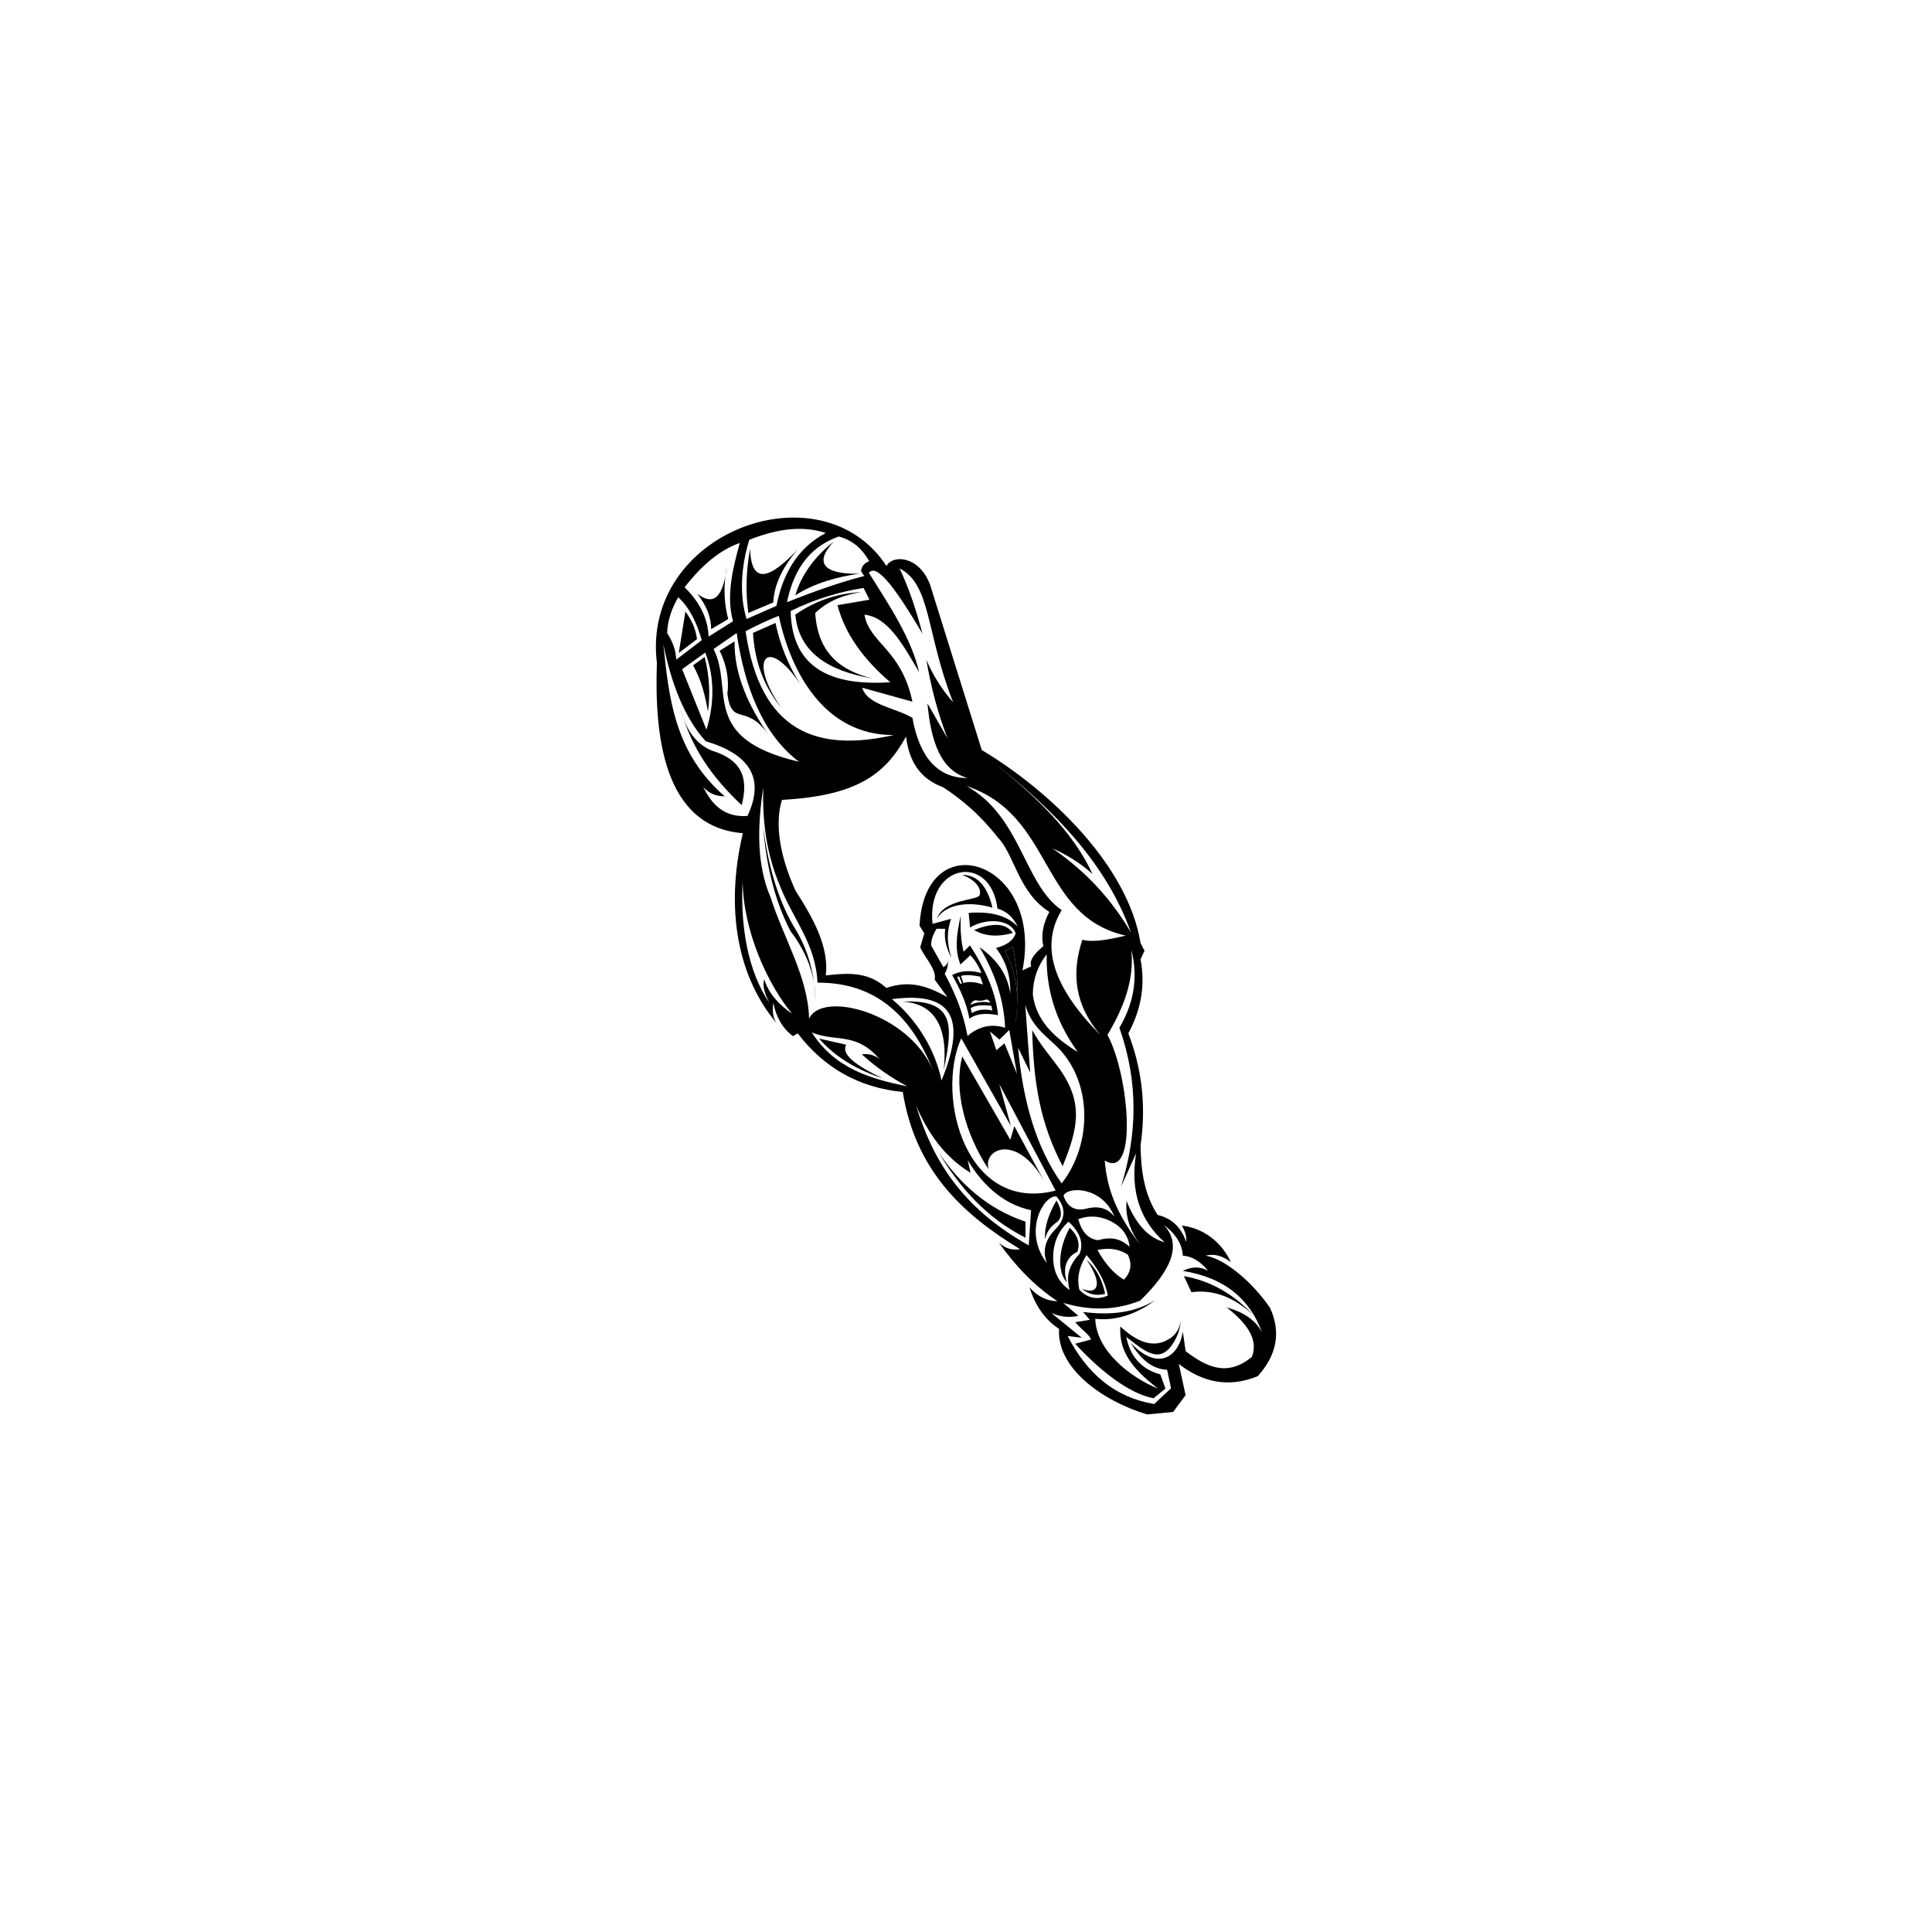<?xml version="1.0" encoding="utf-8"?>
<!-- Generator: Adobe Illustrator 16.0.0, SVG Export Plug-In . SVG Version: 6.00 Build 0)  -->
<!DOCTYPE svg PUBLIC "-//W3C//DTD SVG 1.1//EN" "http://www.w3.org/Graphics/SVG/1.1/DTD/svg11.dtd">
<svg version="1.1" id="Layer_1" xmlns="http://www.w3.org/2000/svg" xmlns:xlink="http://www.w3.org/1999/xlink" x="0px" y="0px"
	 width="864px" height="864px" viewBox="0 0 864 864" enable-background="new 0 0 864 864" xml:space="preserve">
<g>
	<path d="M429.653,409.517c-1.925,8.45-2.78,15.255-0.142,21.805l4.417-4.133c2.044,2.09,3.706,4.75,4.988,7.981
		c-4.37-1.212-8.741-1.354-13.111,0.854c3.462,6.209,6.519,12.554,7.695,19.525c3.598-2.557,8.087-2.438,12.827-1.568
		c-1.061-10.85-6.156-21.122-12.541-31.21l-2.851,2.85C429.653,420.467,429.416,415.051,429.653,409.517z M429.505,440.054
		l-1.502-3.154l0.902-0.271l1.262,3.125L429.505,440.054z M443.793,451.877c-3.768-0.699-6.351-0.443-9.188,1.142l-0.513-2.168
		c2.317-1.508,5.704-1.41,9.243-1.085L443.793,451.877z M442.88,448.443c-3.147-0.747-6.115-0.319-8.958,0.912
		c0.498-0.999,1.531-2.395,3.085-1.939c1.075,0.315,2.839,0.025,3.81-0.365C441.758,446.672,442.508,447.729,442.88,448.443z
		 M430.795,439.596l-1.054-3.163c2.377-0.689,5.337-0.31,8.601,0.332l1.276,3.497C436.678,439.316,433.737,438.762,430.795,439.596z
		"/>
	<path d="M567.951,584.838c-7.71-11.201-19.762-21.687-28.766-23.304c3.763-0.969,7.525,0.002,11.288,2.911
		c-4.333-9.179-12.222-15.125-21.967-16.386c1.615,2.751,2.263,5.18,1.94,7.284c-2.481-7.187-7.033-10.646-12.745-12.016
		c-6.007-9.164-7.463-19.845-7.646-30.95c2.775-19.224,0.166-35.549-5.462-50.249c5.457-10.136,7.763-21.06,5.462-33.134
		l1.776-3.784l-1.776-3.498c-5.782-35.358-41.391-68.581-71.004-86.297l-23.109-73.916c-4.86-12.993-16.739-13.596-19.493-8.375
		c-29.283-44.771-109.799-15.158-102.682,43.33c-1.087,31.538,2.561,73.303,38.443,76.159c-8.014,33.979-2.373,64.29,15.287,85.217
		c-1.69-2.193-2.243-5.335-1.659-9.424c1.222,6.505,4.149,11.493,8.781,14.965l2.14-1.242
		c11.867,15.562,27.524,24.301,46.972,26.217c5.567,34.952,26.806,54.737,52.434,70.275c-3.481,0.646-6.64-0.326-9.475-2.913
		c7.277,10.203,15.716,19.246,26.225,26.217c-4.814-0.123-8.982-2.185-12.505-6.187c2.532,8.067,6.822,14.378,13.232,18.567
		c-1.146,17.222,18.765,32.003,39.325,38.232l11.651-1.093l5.587-7.51l-3.038-13.973c10.562,8.183,22.174,10.851,35.32,5.462
		C571.096,605.875,572.917,595.68,567.951,584.838z M500.602,459.619c8.673,24.499,7.917,48.101,0.711,71.088l6.754-14.929
		c-2.752,17.168,1.938,30.201,12.795,39.81c-8.239-2.333-13.358-9.345-17.061-18.482c-0.632,6.516,1.382,13.032,6.042,19.549
		c-11.104-14.646-14.845-25.735-15.804-37.692c14.824,9.312,11.064-37.876,1.231-56.144c6.937-11.755,12.053-24.007,10.663-38.032
		C508.917,436.396,507.447,448.008,500.602,459.619z M454.062,458.183c0.404-2.653,0.677-5.308,0.849-7.961
		c0.375-9.429-1.674-17.645-5.521-24.96l3.56-1.779c1.845,8.913,2.539,17.826,1.961,26.74
		C454.808,452.785,454.537,455.433,454.062,458.183z M454.79,480.256l-5.583-13.68l-3.63,3.07l-2.885-8.375l4.28,3.629l4.374-4.28
		L454.79,480.256z M433.825,414.764c7.56-4.46,18.263-3.654,20.386,2.676c-1.209,3.504-4.522,5.373-8.791,6.498
		c4.502,5.946,6.625,12.741,6.371,20.386c-1.241-8.968-6.402-15.539-13.762-20.768c7.001,11.684,10.924,23.693,11.468,36.058
		c-5.766-1.795-11.393-0.967-16.819,3.695c-1.774-9.802-5.366-18.996-10.2-27.778c1.07-1.917,1.62-3.919,1.411-6.048
		c-0.033,1.328-0.705,2.335-2.016,3.023l-5.443-9.676c-0.085-2.497,0.848-4.994,2.419-7.491l3.831,0.032
		c-0.588,4.875,0.692,9.048,2.822,12.902c-2.099-6.229-2.159-11.49-0.181-17.379l-8.286,2.259
		c-2.803-27.163,26.063-31.827,29.029-6.854c4.555,1.35,7.238,4.335,9.073,8.064c-4.45-4.581-11.384-6.953-21.949-6.097
		L433.825,414.764z M411.224,414.008l2.129,3.406l-1.839,6.223c2.159,4.811,7.511,10.045,6.476,14.43l5.699,7.845
		c-9.025-4.93-16.597-7.693-27.327-4.104c-8.114-7.382-17.239-6.727-27.057-5.591c1.463-12.625-5.401-25.252-13.529-37.879
		c-6.857-14.934-9.472-29.68-6.086-40.631c33.243-1.817,46.116-11.199,55.505-28.351c1.308,11.181,6.344,18.991,16.599,22.715
		c8.437,5.562,16.482,12.262,24.352,22.367c7.571,7.652,9.244,24.694,23.134,33.37c-2.889,5.395-3.79,10.505-2.704,15.333
		c-3.515,3.006-6.459,6.013-5.412,9.019l-3.922,1.803C466.971,384.756,413.513,367.731,411.224,414.008z M421.066,483.21
		c-2.776-13.342-10.536-26.744-22.185-36.378C428.709,442.816,431.119,458.529,421.066,483.21z M399.731,328.709
		c-34.171,7.741-59.721-1.098-66.303-46.412c4.951-2.618,9.901-4.983,14.852-6.895C353.85,301.48,369.232,328.886,399.731,328.709z
		 M353.585,273.28c10.122-5.105,21.88-8.687,32.621-10.344l2.622,5.261l-14.292,2.431c3.359,12.995,11.758,24.311,23.604,34.477
		C372.147,306.832,354.112,299.142,353.585,273.28z M357.298,340.644c-44.644-10.396-28.961-32.245-38.19-50.39l10.343-7.161
		C332.908,307.094,341.02,328.312,357.298,340.644z M481.98,470.455c-10.531-6.421-18.735-14.172-20.105-25.828
		c0.108-6.811,2.179-12.75,6.211-17.818C467.711,444.219,473.201,458.276,481.98,470.455z M460.713,479.634l-2.222-30.345
		c2.318,8.529,7.881,12.933,13.228,17.843c16.979,15.592,17.094,44.218,3.057,62.091c-11.391-16.035-17.312-36.76-19.491-60.69
		L460.713,479.634z M498.339,544.054c-2.698-3.41-6.506-4.926-11.935-3.675c-5.387,1.495-8.984-0.381-10.792-5.628
		C477.246,530.537,492.81,530.375,498.339,544.054z M496.21,545.87c6.028,2.94,8.349,7.054,8.986,11.701
		c-3.304-2.874-7.122-4.958-14.092-2.951c-4.35-0.476-7.319-3.612-8.908-9.409C487.137,543.377,491.775,543.838,496.21,545.87z
		 M485.905,561.258c4.997,5.864,8.411,11.886,9.509,18.141c-4.828,2.048-9.07,1.17-12.728-2.633
		C481.565,571.962,482.346,566.842,485.905,561.258z M490.795,558.99c5.629-1.186,10.029-0.253,13.593,2.13
		c1.973,4.138,1.388,7.854-1.756,11.152C497.883,569.467,494.032,564.848,490.795,558.99z M505.782,417.025
		c-7.938-13.423-18.576-26.224-35.16-37.652c5.985,2.659,11.97,6.15,17.954,11.47c-8.969-19.411-26.261-35.701-45.881-51.118
		C472.901,363.035,495.279,387.565,505.782,417.025z M503.467,418.415c-4.314,0.925-13.459,3.391-19.419,1.85
		c-5.034,14.95-3.39,29.232,8.015,42.537c-23.341-23.4-25.983-41.433-17.262-55.792c-16.986-11.666-18.051-41.778-42.538-55.485
		C471.515,364.667,464.547,409.652,503.467,418.415z M412.523,283.371c-2.596-9.725-5.629-19.449-10.224-29.175
		c14.213,7.231,11.72,28.925,23.938,59.846c-4.987-5.652-8.977-11.969-11.969-18.951c2.162,12.718,5.32,24.437,9.476,35.159
		l-8.977-15.71c1.493,16.752,5.815,29.97,17.953,33.414c-13.215,0-21.444-8.977-24.686-26.93
		c-7.481-4.488-20.198-5.736-22.442-13.465l22.442,6.233c-4.904-23.439-19.284-26.182-21.445-38.899
		c10.309,1.114,16.792,12.587,24.437,25.684c-3.459-15.044-12.997-29.34-22.442-44.385
		C392.216,251.416,401.569,264.846,412.523,283.371z M388.716,250.949c-2.244,0.883-3.463,2.381-3.658,4.494l1.449,2.16
		c-10.725,2.709-22.423,6.878-34.564,11.709c2.545-12.201,8.319-24.144,23.168-29.376
		C381.621,241.633,385.717,245.742,388.716,250.949z M335.097,241.4c13.979-5.599,25.074-6.07,34.197-3.035
		c-12.986,6.82-19.325,18.742-22.056,32.578l-13.355,5.868C330.561,266.121,331.403,253.171,335.097,241.4z M330.847,242.817
		c-3.475,12.419-6.039,24.206-3.035,35.006l-10.927,6.881c-0.336-8.804-4.519-15.953-10.725-22.057
		C313.63,253.001,321.758,245.986,330.847,242.817z M315.925,326.322l-10.874-27.052l10.343-7.426
		C319.704,303.071,319.395,315.095,315.925,326.322z M303.323,267.087c5.14,4.852,8.166,11.154,10.504,19.208l-11.405,8.704
		c-0.15-3.952-1.5-7.904-4.052-11.855C298.521,277.579,300.296,272.251,303.323,267.087z M314.475,351.873
		c2.358,2.829,5.565,4.245,9.62,4.245c-22.629-19.618-24.937-44.267-27.446-67.91c3.631,17.455,9.29,32.629,18.958,43.292
		c21.458,6.319,25.891,18.015,18.675,33.388C324.283,365.645,318.435,360.174,314.475,351.873z M341.778,437.909
		c-0.965,3.499,0.493,6.864,2.222,10.515c-9.421-14.066-12.988-33.614-11.89-54.766c0.123,22.733,11.462,46.955,22.125,59.684
		C348.767,449.592,343.777,444.634,341.778,437.909z M363.036,461.721c11.213,4.526,19.514-0.458,30.319,11.903
		c-2.239-1.797-4.884-2.51-7.936-2.137c6.073,5.618,12.919,10.355,20.349,14.346C389.344,482.45,373.456,477.928,363.036,461.721z
		 M361.809,455.601c-0.305-18.434-11.489-36.261-17.233-54.392c-6.065-14.068-6.034-30.908-3.231-49.007
		c-0.509,15.476,1.602,30.297,7.54,44.16c5.565,14.361,15.965,25.7,16.695,43.083c26.489-0.118,42.135,15.253,51.699,39.313
		C406.495,452.906,367.455,442.77,361.809,455.601z M460.062,556.931c-30.901-17.271-43.263-39.285-50.434-62.628
		c5.236,12.229,12.539,22.909,24.39,30.178l-1.239-5.581c7.509,12.401,16.948,19.843,28.316,22.322L460.062,556.931z
		 M429.874,464.338l22.204,39.228l-5.182-18.75l25.166,47.615C432.084,542.759,418.179,490.485,429.874,464.338z M472.446,535.072
		c4.438,5.169,4.193,10.143-0.731,14.922c-4.694,4.974-5.449,9.947-3.512,14.922C457.145,550.574,466.97,534.188,472.446,535.072z
		 M470.982,561.258c0.281-5.705,2.305-10.776,6.877-14.921c5.168,4.778,6.826,9.557,4.974,14.336
		c-5.846,6.161-5.741,11.255-4.535,16.238C473.812,573.742,470.788,569.109,470.982,561.258z M548.564,584.669
		c9.045,7.076,14.322,14.362,11.306,22.109c-11.145,9.251-20.521,4.378-29.646-2.513l-1.256-8.794
		c-1.417,10.039-10.212,18.871-23.366,5.025c4.271,6.951,9.38,11.809,16.33,12.06l1.76,8.291l-7.538,7.035
		c-17.388-2.88-30.012-13.452-38.69-30.4l6.28,0.753l-13.567-11.055c4.021,1.759,8.041,2.178,12.061,1.257l-6.784-5.779
		c10.888,3.184,22.193,3.854,34.421-1.004c13.536-13.128,19.127-24.811,10.552-33.918c5.611,4.26,8.291,8.887,8.543,13.818
		c4.103,0.251,7.871,2.512,11.306,6.783c-3.435-2.01-7.203-2.01-11.306,0c19.282,3.161,30.211,13.085,35.425,27.637
		C561.377,589.943,555.599,586.678,548.564,584.669z"/>
	<path d="M364.569,274.15c5.807-5.573,12.9-8.146,20.579-9.354c-10.757,0.545-20.579,3.897-29.465,10.056
		c1.52,16.467,14.148,25.158,34.376,28.53C375.826,299.921,365.703,291.959,364.569,274.15z"/>
	<path d="M321.835,291.02c3.129,6.423,4.282,12.847,3.459,19.27c1.976,15.07,8.399,3.706,18.528,18.529
		c-8.977-12.97-15.565-27.052-15.316-41.998L321.835,291.02z"/>
	<path d="M336.74,283.037c0.779,13.019,4.989,24.165,12.628,33.442c-15.072-21.48-6.544-32.752,8.478-10.596
		c-5.59-8.824-9.068-17.949-11.05-27.289L336.74,283.037z"/>
	<path d="M357.846,305.883c0.511,0.806,1.032,1.61,1.578,2.411C358.89,307.447,358.365,306.648,357.846,305.883z"/>
	<path d="M345.819,269.408c0.365-8.251,4.468-16.254,11.236-24.078c-13.157,14.188-21.096,16.01-21.604,0.213
		c-1.826,9.781-2.086,19.301-0.783,28.561L345.819,269.408z"/>
	<path d="M357.055,245.33c0.801-0.863,1.619-1.768,2.458-2.722C358.656,243.514,357.842,244.421,357.055,245.33z"/>
	<path d="M309.938,297.509c3.871,6.999,5.435,13.752,6.67,20.752c0.947-7.288,0.865-15.193-1.482-24.458L309.938,297.509z"/>
	<path d="M324.389,257.635c0.267-1.396,0.5-2.938,0.694-4.658C324.788,254.529,324.567,256.082,324.389,257.635z"/>
	<path d="M306.519,273.479l-2.965,18.528l8.152-6.177C311.089,280.973,309.113,277.021,306.519,273.479z"/>
	<path d="M325.67,276.842c-1.719-6.402-2.015-12.805-1.281-19.207c-2.203,11.508-6.82,12.284-12.607,7.861
		c4.173,5.282,6.26,10.564,6.26,15.846L325.67,276.842z"/>
	<path d="M384.396,256.537c-15.963,0.417-20.58-4.761-11.502-14.358c-8.477,6.651-14.581,14.905-17.215,24.061
		C364.391,260.599,374.85,257.899,384.396,256.537z"/>
	<path d="M523.547,598.333c-5.266,3.59-12.314,4.447-22.546-5.138c-0.594,10.464,4.413,18.237,16.884,27.8
		c-12.429-5.041-27.621-16.866-28.089-31.228c10.489,1.265,20.387-3.329,26.82-8.374c-8.832,5.606-19.805,6.933-32.24,5.331
		l3.009,3.528l-6.562,1.041c3.672,4.116,6.228,5.431,7.069,7.746l-7.069,1.9c11.237,12.188,24.141,22.318,35.031,24.374l5.332-4.319
		l-2.284-6.346c-8.907-2.474-13.534-8.425-15.231-16.755c8.334,6.322,15.038,12.768,21.335,2.203
		c1.737-2.916,2.805-6.084,3.035-9.565C527.581,593.957,525.986,596.669,523.547,598.333z"/>
	<path d="M532.812,577.884c10.199-1.397,19.26,2.515,27.542,10.059c-8.272-8.643-18.151-14.988-30.894-17.243L532.812,577.884z"/>
	<path d="M452.949,423.482l-3.56,1.779c3.847,7.316,5.896,15.532,5.521,24.96C455.488,441.308,454.794,432.395,452.949,423.482z"/>
	<path d="M454.062,458.183c0.476-2.75,0.746-5.397,0.849-7.961C454.738,452.875,454.466,455.529,454.062,458.183z"/>
	<path d="M430.259,391.227c6.586,2.512,8.662,6.396,7.857,9.03c-0.787,2.577-15.739,1.509-19.202,10.545
		c5.302-7.972,17.388-7.156,24.914-4.894C441.446,395.815,436.794,391.236,430.259,391.227z"/>
	<path d="M452.949,417.253c-2.669-3.82-7.563-5.229-17.351-1.335C441.048,419.034,446.905,418.885,452.949,417.253z"/>
	<path d="M403.733,447.896c14.243,1.017,20.348,11.258,18.313,30.725C426.019,459.113,427.531,446.896,403.733,447.896z"/>
	<path d="M473.231,477.178c-3.731-5.068-8.102-10.102-11.629-16.503c0.618,24.526,3.796,42.071,13.622,60.868
		C481.932,504.938,485.014,493.181,473.231,477.178z"/>
	<path d="M472.947,546.308c2.123-2.027,1.968-5.187-0.466-9.476c-3.34,5.798-5.514,11.597-5.125,17.395
		C467.978,551.021,469.841,548.381,472.947,546.308z"/>
	<path d="M453.615,503.641l-1.791,6.087l-21.482-37.236c-3.909,14.649,1.044,34.282,11.815,50.483
		c-2.927-9.371,12.947-16.412,25.062,5.729L453.615,503.641z"/>
	<path d="M481.833,559.796c1.179-3.518,0.341-7.177-3.449-10.694c-5.312,9.438-5.539,20.087-1.212,24.384
		C474.717,566.308,477.669,561.697,481.833,559.796z"/>
	<path d="M483.785,576.327c3.068,2.575,6.546,3.313,10.42,2.265c-1.189-5.983-3.734-11.187-8.306-15.252
		C493.681,574.62,490.7,579.311,483.785,576.327z"/>
	<path d="M378.451,467.199l-12.157-2.722c7.862,8.922,17.721,14.183,28.486,17.781C382.76,476.581,375.956,471.426,378.451,467.199z
		"/>
	<path d="M305.772,321.637c-0.654-1.95-1.234-3.891-1.74-5.823C304.506,317.883,305.087,319.823,305.772,321.637z"/>
	<path d="M318.375,335.69c-6.044-2.472-10.075-7.361-12.603-14.053c4.105,12.245,11.424,24.892,25.921,38.435
		C334.366,349.5,333.209,340.245,318.375,335.69z"/>
	<path d="M364.098,440.033c0.297,2.408,0.478,4.816,0.55,7.225C364.662,444.827,364.472,442.42,364.098,440.033z"/>
	<path d="M341.236,369.37c1.363,16.76,4.859,32.606,12.156,46.823c5.861,7.692,9.422,15.64,10.706,23.84
		c-1.075-8.697-3.781-17.394-9.355-26.091C347.539,401.336,343.354,386.214,341.236,369.37z"/>
	<path d="M419.593,515.14c9.432,15.644,21.242,29.385,38.995,38.37v-7.175C442.054,540.798,429.472,529.827,419.593,515.14z"/>
</g>
</svg>
